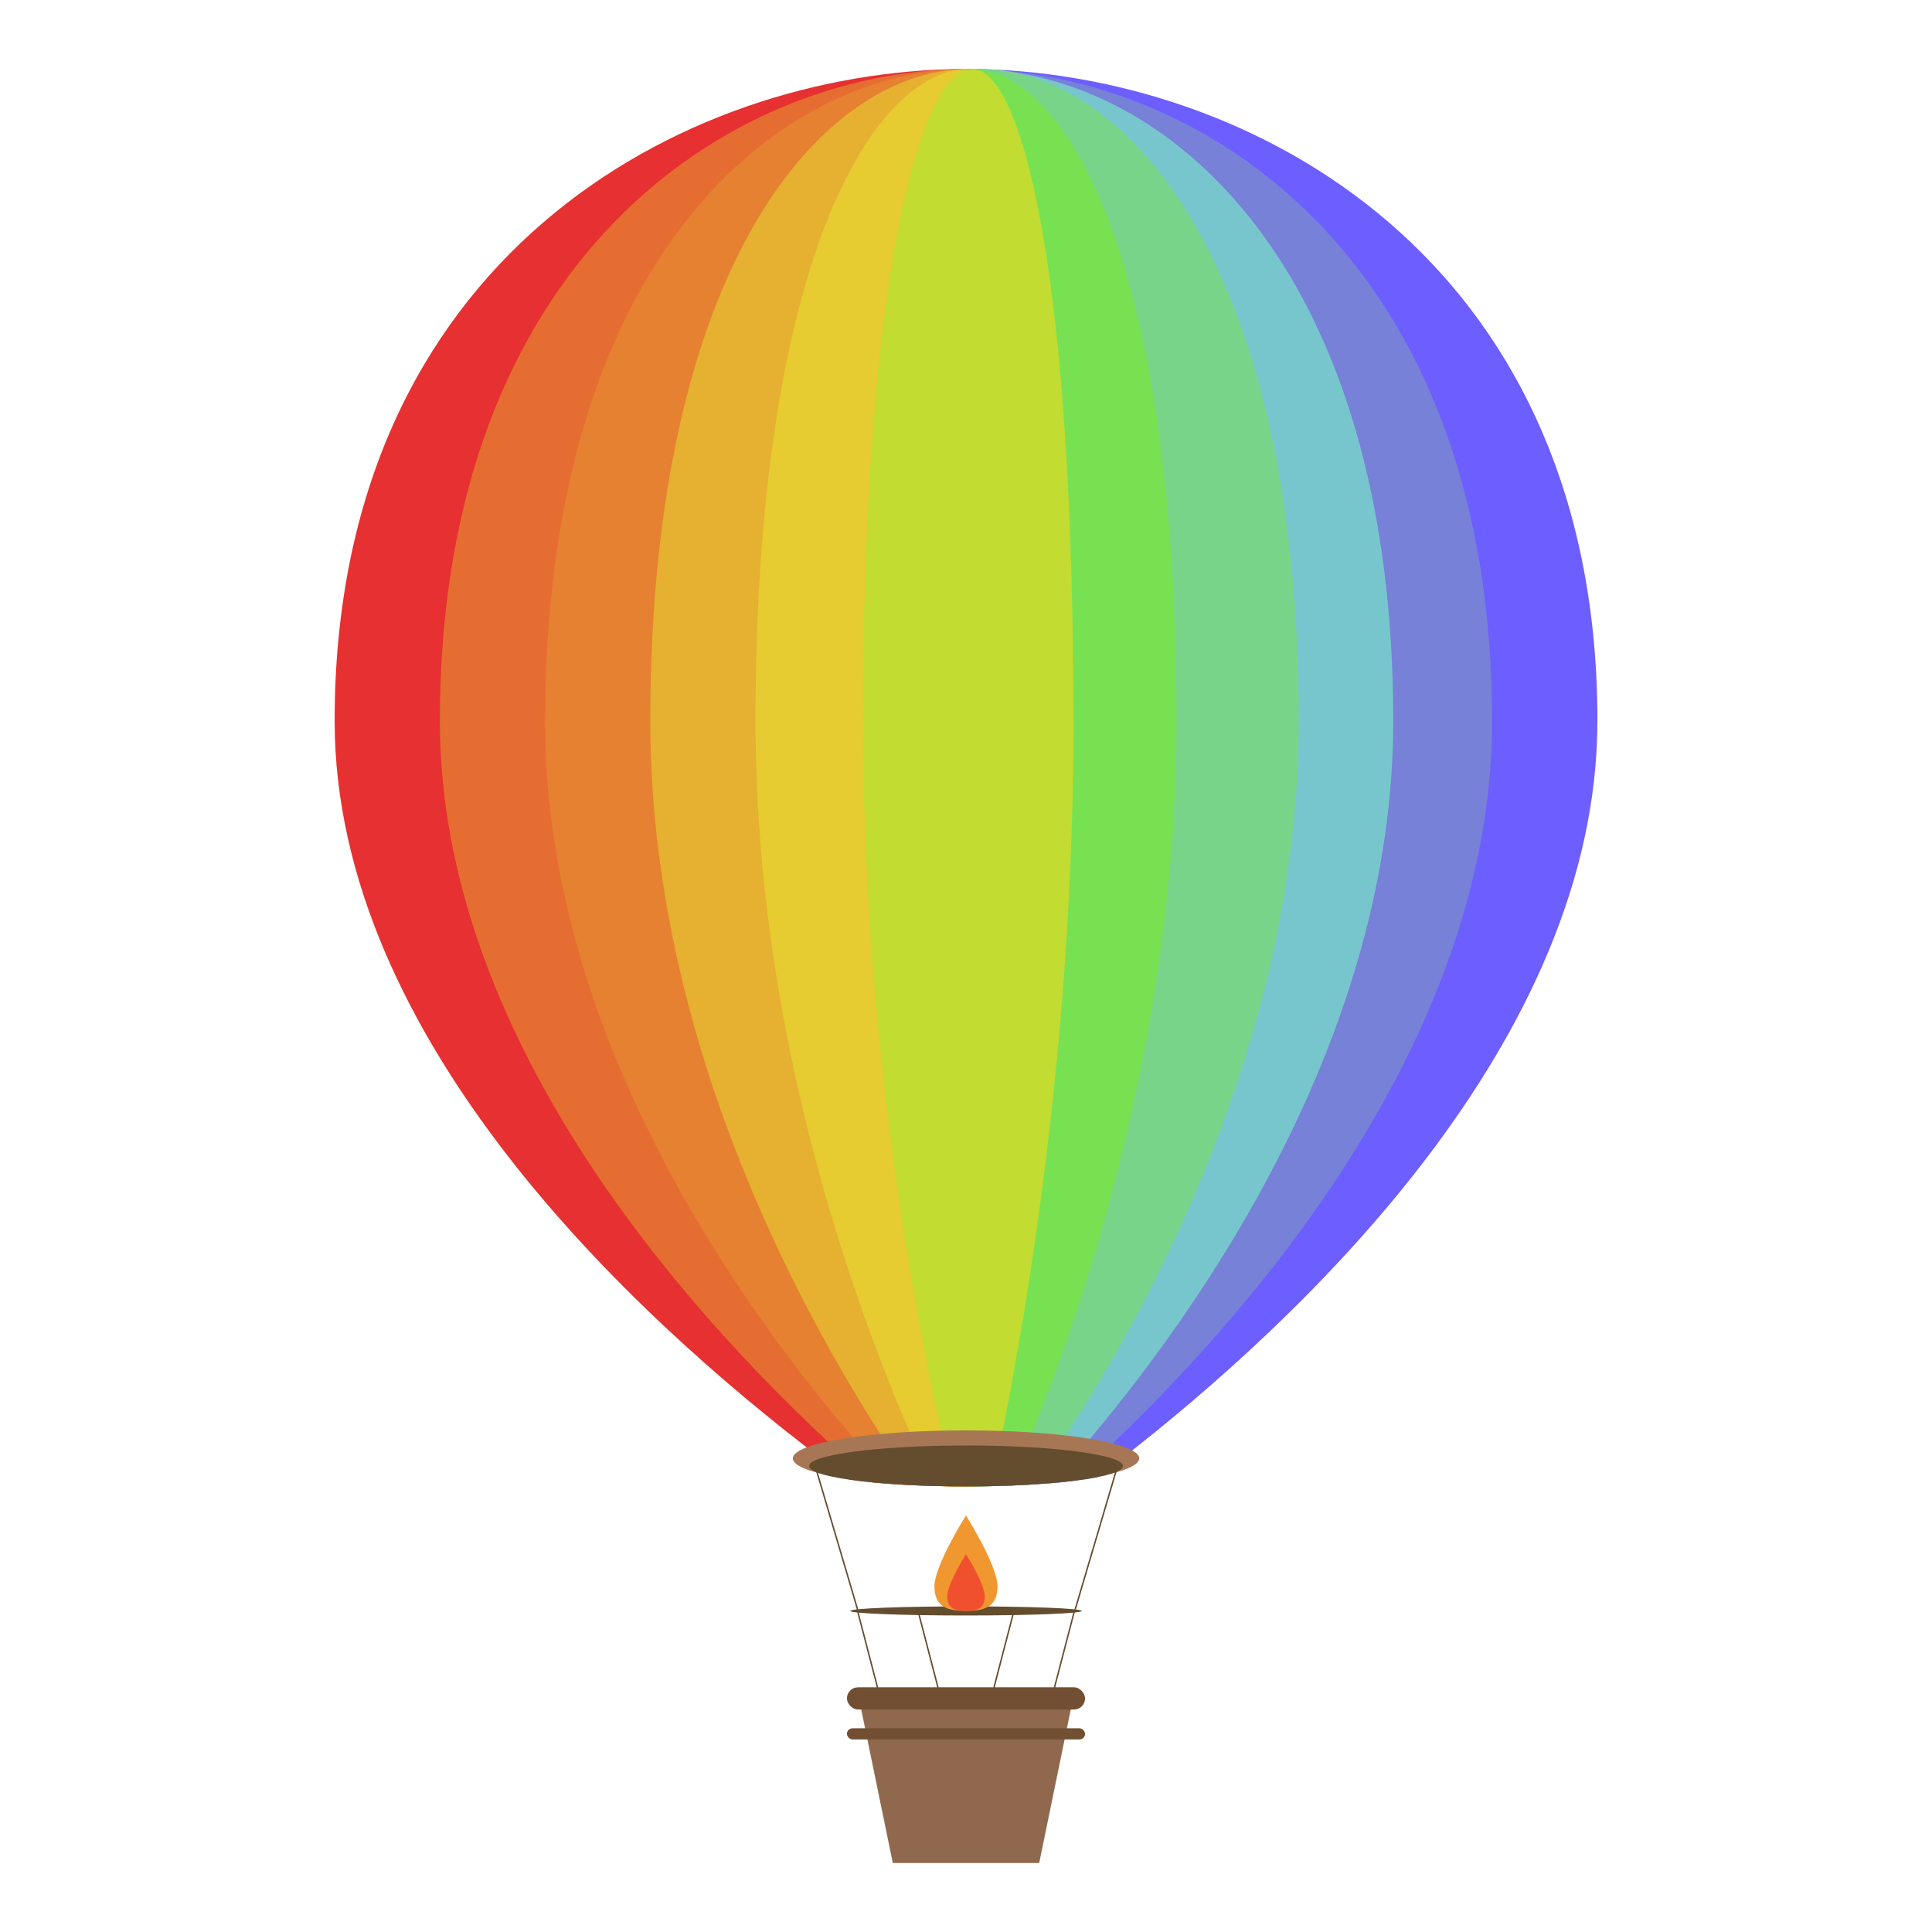 <?xml version="1.0" encoding="UTF-8"?>
<svg id="_レイヤー_1" data-name="レイヤー_1" xmlns="http://www.w3.org/2000/svg" viewBox="0 0 700 700">
  <defs>
    <style>
      .cls-1 {
        fill: #644c2f;
      }

      .cls-2 {
        fill: #e63031;
      }

      .cls-3 {
        fill: #a77755;
      }

      .cls-4 {
        fill: #90684d;
      }

      .cls-5 {
        fill: #e6cb31;
      }

      .cls-6 {
        fill: #724f33;
      }

      .cls-7 {
        fill: #e66d31;
      }

      .cls-8 {
        fill: #f1502f;
      }

      .cls-9 {
        fill: #77c6cd;
      }

      .cls-10 {
        fill: #f1972f;
      }

      .cls-11 {
        fill: #6c5eff;
      }

      .cls-12 {
        fill: #c2dc31;
      }

      .cls-13 {
        fill: #e68131;
      }

      .cls-14 {
        fill: #77d489;
      }

      .cls-15 {
        fill: #77e152;
      }

      .cls-16 {
        fill: #e6b031;
      }

      .cls-17 {
        fill: #7681d7;
      }
    </style>
  </defs>
  <g>
    <path class="cls-2" d="M352.44,523.74l.06,14.8h-.05c-.81,0-1.63,0-2.45,0-1.54,0-3.05,0-4.55-.02-2.4-.02-4.75-.07-7.05-.13-2.41-.06-4.77-.15-7.05-.25-2.52-.11-4.96-.25-7.31-.41-2.72-.18-5.3-.38-7.74-.62-3.1-.3-5.96-.63-8.53-1.01-3.34-2.45-6.82-5.04-10.39-7.77-68.44-52.02-176.13-152.14-176.13-267.11,0-167.53,125.78-235.42,227.36-236.22.27,0,.55,0,.82,0,.05,0,.1,0,.15,0,.1,0,.2,0,.31,0h.56v.2l2.01,498.54Z"/>
    <path class="cls-11" d="M352.63,566.35h0s-.02.02-.03.02c0,0,0-.02.02-.02Z"/>
    <path class="cls-11" d="M578.76,261.23c0,115.75-106.7,216.46-173.51,268.16-2.6,2.01-5.12,3.94-7.59,5.79-2.59.52-5.66.99-9.13,1.41h0c-2.34.28-4.86.54-7.53.76-2.14.18-4.39.34-6.72.49-2.66.16-5.44.3-8.32.41-2.21.09-4.48.15-6.79.2-2.09.05-4.24.07-6.41.09h-.29l-.09-14.8-2.8-498.27v-.47h.56c.05,0,.09,0,.15,0,.05,0,.11,0,.16,0,0,0,.02,0,.03,0h.13c.05,0,.1,0,.15,0h.32c.12,0,.23,0,.35,0h.24s.03,0,.03,0c0,0,0,0,0,0,.12,0,.24,0,.36,0,.1,0,.21,0,.32,0,.12,0,.25,0,.37,0,.05,0,.1,0,.15,0,.79,0,1.6.02,2.39.04.09,0,.16,0,.24,0,1.82.04,3.64.11,5.47.2,99.73,4.87,217.78,73.65,217.78,235.95Z"/>
    <path class="cls-7" d="M352.51,538.55h-.06c-.81,0-1.63,0-2.45,0-1.54,0-3.05,0-4.55-.02-2.4-.02-4.75-.07-7.05-.13-2.41-.06-4.77-.15-7.05-.25-2.52-.11-4.96-.25-7.31-.41-2.72-.18-5.3-.38-7.74-.62-3.7-3.24-7.59-6.72-11.65-10.44-57.23-52.47-145.28-151.69-145.28-265.44,0-167.22,104.65-235.17,189.23-236.22.27,0,.55,0,.82,0,.05,0,.1,0,.15,0,.15,0,.29,0,.44,0,.04,0,.08,0,.12,0h.46v.17l1.86,498.57.06,14.8Z"/>
    <path class="cls-17" d="M540.63,261.23c0,114.22-86.36,213.77-142.02,266.08-3.49,3.28-6.87,6.38-10.09,9.29h0c-2.34.28-4.86.54-7.53.76-2.14.18-4.39.34-6.72.49-2.66.16-5.44.3-8.32.41-2.21.09-4.48.15-6.79.2-2.09.05-4.24.07-6.41.09h-.3l-.09-14.8-2.95-498.21v-.53h.46s.09,0,.13,0h.26c.05,0,.11,0,.16,0,0,0,.02,0,.03,0h.13c.05,0,.1,0,.15,0h.16c.05,0,.1,0,.15,0,.12,0,.24,0,.35,0h.24s.03,0,.03,0c.13,0,.25,0,.37,0,.1,0,.21,0,.32,0,.21,0,.44,0,.65,0h0c.09,0,.17,0,.26,0,.67.02,1.33.03,2,.06,1.61.06,3.21.14,4.83.24,1.32.09,2.64.2,3.96.32,81.99,7.35,176.56,76.6,176.56,235.57Z"/>
    <path class="cls-13" d="M352.52,538.55h-.07c-.81,0-1.63,0-2.45,0-1.54,0-3.05,0-4.55-.02-2.4-.02-4.75-.07-7.05-.13-2.41-.06-4.77-.15-7.05-.25-2.52-.11-4.96-.25-7.31-.41-3.45-3.75-7.11-7.82-10.95-12.23-45.96-52.77-115.59-151.36-115.59-264.27,0-167.44,84.22-235.36,151.92-236.22.05,0,.1,0,.15,0,.15,0,.29,0,.44,0h.26c.05,0,.11,0,.16,0h.31v.14l1.73,498.6.05,14.8Z"/>
    <path class="cls-9" d="M504.8,261.23c0,113.27-68.76,212.13-113.84,264.78-3.48,4.06-6.82,7.85-9.98,11.35-2.14.18-4.39.34-6.72.49-2.66.16-5.44.3-8.32.41-2.21.09-4.48.15-6.79.2-2.09.05-4.24.07-6.41.09h-.19l-.03-14.8-.97-498.72v-.02h.39s.07,0,.1,0c.1,0,.2,0,.32,0,.07,0,.14,0,.2,0h.04c.89,0,1.78.02,2.66.07.09,0,.16,0,.24,0,1.53.06,3.06.15,4.6.27,2.1.18,4.21.41,6.34.72,64.87,9.2,138.36,78.76,138.36,235.17Z"/>
    <path class="cls-16" d="M352.52,538.55h-.08c-.81,0-1.63,0-2.45,0-1.54,0-3.05,0-4.55-.02-2.4-.02-4.75-.07-7.05-.13-2.41-.06-4.77-.15-7.05-.25-2.84-4.09-5.89-8.59-9.09-13.47-34.66-52.98-86.63-151.12-86.63-263.44,0-166.9,63.09-234.91,113.79-236.21.05,0,.1,0,.15,0,.15,0,.29,0,.44,0h.26c.05,0,.11,0,.16,0,0,0,.02,0,.03,0h.13c.05,0,.1,0,.15,0h.16v.11l1.57,498.64.05,14.8Z"/>
    <path class="cls-14" d="M470.55,261.23c0,112.62-52.67,211-87.62,263.87-3.04,4.6-5.94,8.86-8.67,12.75-2.66.16-5.44.3-8.32.41-2.21.09-4.48.15-6.79.2-2.09.05-4.24.07-6.41.09l.08-14.8,2.45-498.07v-.67c1.89,0,3.78.09,5.71.28,1.02.1,2.06.22,3.09.38.79.11,1.58.24,2.37.4,48.69,9.2,104.11,78.76,104.11,235.17Z"/>
    <path class="cls-5" d="M352.53,538.55h-.09c-.81,0-1.63,0-2.45,0-1.54,0-3.05,0-4.55-.02-2.4-.02-4.75-.07-7.05-.13-2.03-4.31-4.21-9.08-6.5-14.28-23.36-53.1-58.15-150.96-58.15-262.88,0-165.83,41.96-234.04,75.67-236.18.05,0,.1,0,.15,0,.28-.02.57-.02.86-.02,0,0,.02,0,.03,0h.13c.05,0,.1,0,.15,0,.05,0,.11,0,.16,0h.15v.08l1.44,498.66.04,14.8Z"/>
    <path class="cls-15" d="M426.25,261.23c0,112.06-32.56,210.01-54.38,263.07-2.08,5.07-4.07,9.73-5.93,13.95-2.21.09-4.48.15-6.79.2-2.09.05-4.24.07-6.41.09h-.19l-.03-14.8-.85-498.72v-.02h.13s.08,0,.12,0c.04,0,.08,0,.12,0,.1,0,.21,0,.32,0,.13,0,.25,0,.37,0,.05,0,.1,0,.15,0,.04,0,.09,0,.13,0h0c.09,0,.17,0,.26,0,.67.04,1.33.11,2,.2,33.17,4.62,70.98,73.35,70.98,235.98Z"/>
    <path class="cls-12" d="M388.96,261.23c0,111.78-15.99,209.52-26.77,262.67-1.07,5.31-2.09,10.16-3.04,14.55-2.09.05-4.24.07-6.41.09h-.3c-.81,0-1.63,0-2.45,0-1.54,0-3.05,0-4.55-.02-1.05-4.43-2.19-9.35-3.37-14.72-11.82-53.17-29.36-150.86-29.36-262.57,0-159.94,20.13-229.07,36.7-235.7.05-.02.1-.04.15-.06.29-.11.57-.19.86-.27.05-.02.1-.02.15-.03.05-.02.1-.02.15-.03.06-.02.11-.02.16-.03.05-.02.1-.02.15-.02.17-.03.33-.05.5-.06.02,0,.03,0,.05,0h.04s.03,0,.03,0c0,0,0,0,0,0,.09,0,.16-.02.24,0t.02,0h.1v.15l.32-.09v-.07c.07,0,.14,0,.2,0h.04s0,0,0,0c.04,0,.08,0,.12,0,.05,0,.1,0,.15,0,.04,0,.09,0,.13,0h0c.74.08,1.5.29,2.25.63,16.23,7.35,33.69,76.6,33.69,235.56Z"/>
  </g>
  <path class="cls-3" d="M412.76,528.4c0,.61-.34,1.21-.98,1.8-5.24,4.74-30.91,8.35-61.78,8.35s-56.54-3.61-61.78-8.35c0-.01,0,0,0,0-.64-.59-.97-1.19-.97-1.8,0-5.6,28.1-10.15,62.76-10.15s62.76,4.55,62.76,10.15Z"/>
  <path class="cls-1" d="M406.86,531.14c0,.45-.31.89-.89,1.32-1.36.99-4.24,1.92-8.32,2.73-2.59.52-5.66.99-9.13,1.41h0c-2.34.28-4.86.54-7.53.76-2.14.18-4.39.34-6.72.49-2.66.16-5.44.3-8.32.41-2.21.09-4.48.15-6.79.2-2.09.05-4.24.07-6.41.09h-.3c-.81,0-1.63,0-2.45,0-1.54,0-3.05,0-4.55-.02-2.4-.02-4.75-.07-7.05-.13-2.41-.06-4.77-.15-7.05-.25-2.52-.11-4.96-.25-7.31-.41-2.72-.18-5.3-.38-7.74-.62-3.1-.3-5.96-.63-8.53-1.01-6.96-1.01-11.84-2.26-13.74-3.65h0c-.58-.43-.88-.87-.88-1.32,0-.99,1.5-1.94,4.24-2.8,1.87-.6,4.33-1.15,7.28-1.67,2.49-.43,5.31-.82,8.44-1.17,2.83-.32,5.9-.59,9.17-.83,3.05-.23,6.28-.41,9.64-.56,3.27-.14,6.67-.24,10.17-.31,2.59-.05,5.24-.07,7.93-.07.79,0,1.58,0,2.37,0h.46c3.2.02,6.33.07,9.37.16,3.35.1,6.59.23,9.68.4,3.93.21,7.64.48,11.06.8,2.89.28,5.58.58,8.03.91,2.9.39,5.47.82,7.65,1.3,2.98.63,5.24,1.33,6.64,2.09,1.06.55,1.61,1.15,1.61,1.75Z"/>
  <g>
    <ellipse class="cls-1" cx="350" cy="583.67" rx="41.93" ry="1.65"/>
    <g>
      <path class="cls-10" d="M361.42,574.8c0,7.63-5.12,8.87-11.43,8.87s-11.43-1.24-11.43-8.87,11.43-25.72,11.43-25.72c0,0,11.43,18.09,11.43,25.72Z"/>
      <path class="cls-8" d="M356.8,578.39c0,4.54-3.04,5.28-6.8,5.28s-6.8-.74-6.8-5.28,6.8-15.3,6.8-15.3c0,0,6.8,10.76,6.8,15.3Z"/>
    </g>
  </g>
  <g>
    <polygon class="cls-1" points="389.82 583.19 389.31 583.05 404.67 531.07 405.18 531.21 389.82 583.19"/>
    <polygon class="cls-1" points="310.46 583.19 295.1 531.21 295.61 531.07 310.97 583.05 310.46 583.19"/>
  </g>
  <polygon class="cls-1" points="376.14 635.16 375.63 635.04 389.17 583.06 389.68 583.18 376.14 635.16"/>
  <g>
    <polygon class="cls-1" points="354.09 635.71 353.58 635.59 367.11 583.61 367.62 583.73 354.09 635.71"/>
    <polygon class="cls-1" points="345.91 635.71 332.37 583.73 332.88 583.61 346.42 635.59 345.91 635.71"/>
  </g>
  <polygon class="cls-1" points="323.86 635.16 310.32 583.18 310.83 583.06 324.36 635.04 323.86 635.16"/>
  <g>
    <polygon class="cls-4" points="376.52 675 323.48 675 310.64 612.6 389.36 612.6 376.52 675"/>
    <rect class="cls-6" x="306.86" y="611.34" width="86.28" height="8.05" rx="4.02" ry="4.02"/>
    <rect class="cls-6" x="306.86" y="626.2" width="86.28" height="4.02" rx="2.01" ry="2.01"/>
  </g>
</svg>